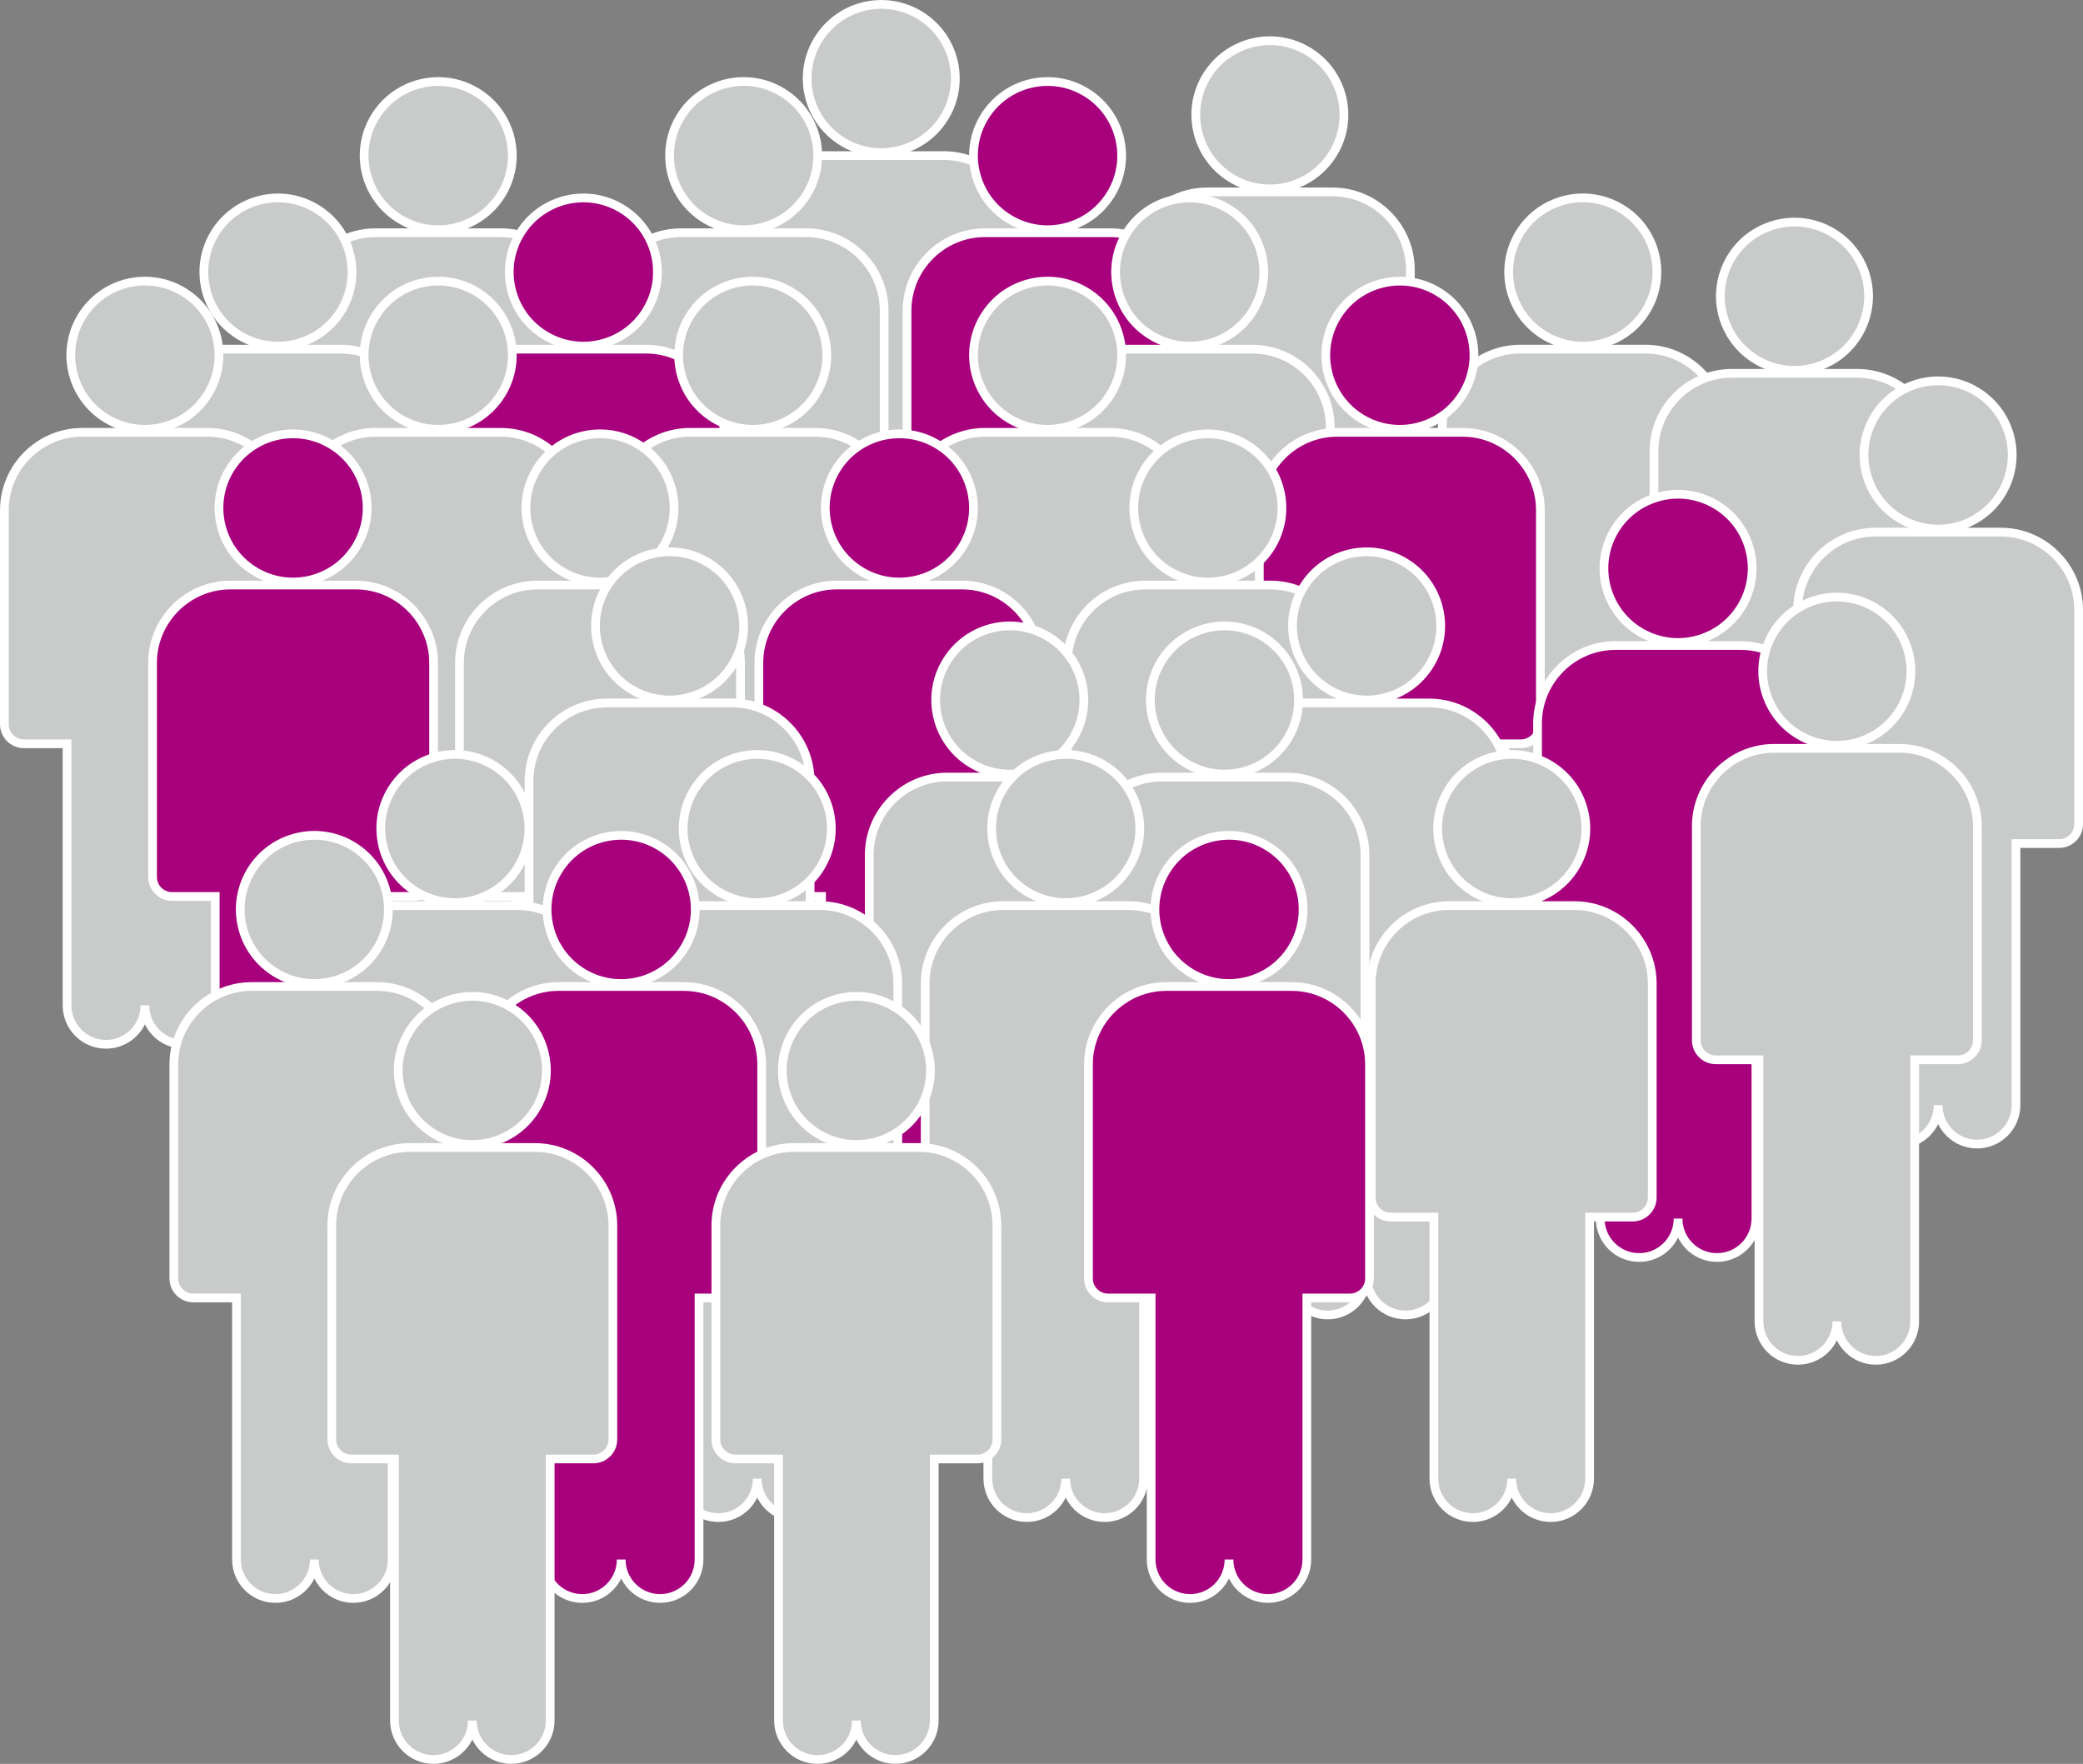 <?xml version="1.0" encoding="UTF-8"?>
<svg id="_レイヤー_2" data-name="レイヤー 2" xmlns="http://www.w3.org/2000/svg" width="803.37" height="680.25" viewBox="0 0 803.37 680.25">
  <rect x="0" y="0" width="803.37" height="680.25" fill="#808080" stroke="none"/>
  <g id="_レイヤー_1-2" data-name="レイヤー 1">
    <g>
      <path d="m368.45,30.26c0,15.78-12.79,28.57-28.57,28.57s-28.57-12.79-28.57-28.57,12.8-28.57,28.57-28.57,28.57,12.8,28.57,28.57" style="fill: #c9caca; stroke-width: 0px;"/>
      <circle cx="339.87" cy="30.26" r="28.57" transform="translate(135.45 303.47) rotate(-58.28)" style="fill: none; stroke: #fff; stroke-miterlimit: 8; stroke-width: 3.37px;"/>
      <path d="m364.04,60.01h-48.33c-16.52,0-30.03,13.51-30.03,30.03v82.58c0,4.13,3.38,7.5,7.51,7.5h16.66v100.88c0,8.3,6.72,15.02,15.02,15.02s15.01-6.72,15.01-15.02c0,8.3,6.72,15.02,15.01,15.02s15.01-6.72,15.01-15.02v-100.88h16.66c4.13,0,7.51-3.37,7.51-7.5v-82.58c0-16.52-13.52-30.03-30.03-30.03" style="fill: #c9caca; stroke-width: 0px;"/>
      <path d="m364.04,60.01h-48.33c-16.52,0-30.03,13.51-30.03,30.03v82.58c0,4.13,3.38,7.5,7.51,7.5h16.66v100.88c0,8.3,6.72,15.02,15.02,15.02s15.01-6.72,15.01-15.02c0,8.3,6.72,15.02,15.01,15.02s15.01-6.72,15.01-15.02v-100.88h16.66c4.13,0,7.51-3.37,7.51-7.5v-82.58c0-16.52-13.52-30.03-30.03-30.03Z" style="fill: none; stroke: #fff; stroke-miterlimit: 8; stroke-width: 3.37px;"/>
      <path d="m518.32,44.26c0,15.78-12.79,28.57-28.57,28.57s-28.57-12.79-28.57-28.57,12.8-28.57,28.57-28.57,28.57,12.79,28.57,28.57" style="fill: #c9caca; stroke-width: 0px;"/>
      <circle cx="489.74" cy="44.26" r="28.57" transform="translate(194.62 437.59) rotate(-58.28)" style="fill: none; stroke: #fff; stroke-miterlimit: 8; stroke-width: 3.37px;"/>
      <path d="m513.91,74.01h-48.33c-16.52,0-30.03,13.51-30.03,30.03v82.58c0,4.13,3.38,7.5,7.51,7.5h16.66v100.88c0,8.3,6.72,15.02,15.02,15.02s15.01-6.72,15.01-15.02c0,8.3,6.72,15.02,15.01,15.02s15.01-6.72,15.01-15.02v-100.88h16.66c4.13,0,7.51-3.37,7.51-7.5v-82.58c0-16.52-13.52-30.03-30.03-30.03" style="fill: #c9caca; stroke-width: 0px;"/>
      <path d="m513.91,74.01h-48.33c-16.52,0-30.03,13.51-30.03,30.03v82.58c0,4.13,3.38,7.5,7.51,7.5h16.66v100.88c0,8.3,6.72,15.02,15.02,15.02s15.01-6.72,15.01-15.02c0,8.3,6.72,15.02,15.01,15.02s15.01-6.72,15.01-15.02v-100.88h16.66c4.13,0,7.51-3.37,7.51-7.5v-82.58c0-16.52-13.52-30.03-30.03-30.03Z" style="fill: none; stroke: #fff; stroke-miterlimit: 8; stroke-width: 3.37px;"/>
      <path d="m432.59,60c0,15.78-12.79,28.57-28.57,28.57s-28.57-12.79-28.57-28.57,12.8-28.57,28.57-28.57,28.57,12.8,28.57,28.57" style="fill: #a8007d; stroke-width: 0px;"/>
      <circle cx="404.02" cy="60" r="28.57" transform="translate(140.57 372.14) rotate(-58.28)" style="fill: none; stroke: #fff; stroke-miterlimit: 8; stroke-width: 3.37px;"/>
      <path d="m428.19,89.75h-48.33c-16.52,0-30.03,13.51-30.03,30.03v82.58c0,4.13,3.38,7.5,7.51,7.5h16.66v100.88c0,8.3,6.72,15.02,15.02,15.02s15.01-6.72,15.01-15.02c0,8.3,6.72,15.02,15.01,15.02s15.01-6.72,15.01-15.02v-100.88h16.66c4.13,0,7.51-3.37,7.51-7.5v-82.58c0-16.52-13.52-30.03-30.03-30.03" style="fill: #a8007d; stroke-width: 0px;"/>
      <path d="m428.19,89.75h-48.33c-16.52,0-30.03,13.51-30.03,30.03v82.58c0,4.13,3.38,7.5,7.51,7.5h16.66v100.88c0,8.3,6.72,15.02,15.02,15.02s15.01-6.72,15.01-15.02c0,8.3,6.72,15.02,15.01,15.02s15.01-6.72,15.01-15.02v-100.88h16.66c4.13,0,7.51-3.37,7.51-7.5v-82.58c0-16.52-13.52-30.03-30.03-30.03Z" style="fill: none; stroke: #fff; stroke-miterlimit: 8; stroke-width: 3.37px;"/>
      <path d="m315.38,60c0,15.78-12.79,28.57-28.57,28.57s-28.57-12.79-28.57-28.57,12.8-28.57,28.57-28.57,28.57,12.8,28.57,28.57" style="fill: #c9caca; stroke-width: 0px;"/>
      <circle cx="286.81" cy="60" r="28.57" transform="translate(84.98 272.43) rotate(-58.28)" style="fill: none; stroke: #fff; stroke-miterlimit: 8; stroke-width: 3.37px;"/>
      <path d="m310.97,89.75h-48.33c-16.52,0-30.03,13.51-30.03,30.03v82.58c0,4.13,3.38,7.5,7.51,7.5h16.66v100.88c0,8.3,6.72,15.02,15.02,15.02s15.01-6.72,15.01-15.02c0,8.3,6.72,15.02,15.01,15.02s15.01-6.72,15.01-15.02v-100.88h16.66c4.13,0,7.51-3.37,7.51-7.5v-82.58c0-16.52-13.52-30.03-30.03-30.03" style="fill: #c9caca; stroke-width: 0px;"/>
      <path d="m310.97,89.75h-48.33c-16.52,0-30.03,13.51-30.03,30.03v82.58c0,4.13,3.38,7.5,7.51,7.5h16.66v100.88c0,8.3,6.72,15.02,15.02,15.02s15.01-6.72,15.01-15.02c0,8.3,6.72,15.02,15.01,15.02s15.01-6.72,15.01-15.02v-100.88h16.66c4.13,0,7.51-3.37,7.51-7.5v-82.58c0-16.52-13.52-30.03-30.03-30.03Z" style="fill: none; stroke: #fff; stroke-miterlimit: 8; stroke-width: 3.37px;"/>
      <path d="m197.59,60c0,15.78-12.79,28.57-28.57,28.57s-28.57-12.79-28.57-28.57,12.8-28.57,28.57-28.57,28.57,12.8,28.57,28.57" style="fill: #c9caca; stroke-width: 0px;"/>
      <circle cx="169.01" cy="60" r="28.57" transform="translate(29.12 172.23) rotate(-58.28)" style="fill: none; stroke: #fff; stroke-miterlimit: 8; stroke-width: 3.37px;"/>
      <path d="m193.18,89.75h-48.33c-16.52,0-30.03,13.51-30.03,30.03v82.58c0,4.13,3.38,7.5,7.51,7.5h16.66v100.88c0,8.3,6.72,15.02,15.02,15.02s15.01-6.72,15.01-15.02c0,8.3,6.72,15.02,15.01,15.02s15.01-6.72,15.01-15.02v-100.88h16.66c4.13,0,7.51-3.37,7.51-7.5v-82.58c0-16.52-13.52-30.03-30.03-30.03" style="fill: #c9caca; stroke-width: 0px;"/>
      <path d="m193.18,89.75h-48.33c-16.52,0-30.03,13.51-30.03,30.03v82.58c0,4.13,3.38,7.5,7.51,7.5h16.66v100.88c0,8.3,6.72,15.02,15.02,15.02s15.01-6.72,15.01-15.02c0,8.3,6.72,15.02,15.01,15.02s15.01-6.72,15.01-15.02v-100.88h16.66c4.13,0,7.51-3.37,7.51-7.5v-82.58c0-16.52-13.52-30.03-30.03-30.03Z" style="fill: none; stroke: #fff; stroke-miterlimit: 8; stroke-width: 3.37px;"/>
      <path d="m487.41,104.9c0,15.78-12.79,28.57-28.57,28.57s-28.57-12.79-28.57-28.57,12.8-28.57,28.57-28.57,28.57,12.8,28.57,28.57" style="fill: #c9caca; stroke-width: 0px;"/>
      <circle cx="458.83" cy="104.9" r="28.57" transform="translate(128.37 440.06) rotate(-58.28)" style="fill: none; stroke: #fff; stroke-miterlimit: 8; stroke-width: 3.37px;"/>
      <path d="m483,134.65h-48.33c-16.52,0-30.03,13.51-30.03,30.03v82.58c0,4.13,3.38,7.5,7.51,7.5h16.66v100.88c0,8.3,6.72,15.02,15.02,15.02s15.01-6.72,15.01-15.02c0,8.3,6.72,15.02,15.01,15.02s15.01-6.72,15.01-15.02v-100.88h16.66c4.13,0,7.51-3.37,7.51-7.5v-82.58c0-16.52-13.52-30.03-30.03-30.03" style="fill: #c9caca; stroke-width: 0px;"/>
      <path d="m483,134.65h-48.33c-16.52,0-30.03,13.51-30.03,30.03v82.58c0,4.13,3.38,7.5,7.51,7.5h16.66v100.88c0,8.3,6.72,15.02,15.02,15.02s15.01-6.72,15.01-15.02c0,8.3,6.72,15.02,15.01,15.02s15.01-6.72,15.01-15.02v-100.88h16.66c4.13,0,7.51-3.37,7.51-7.5v-82.58c0-16.52-13.52-30.03-30.03-30.03Z" style="fill: none; stroke: #fff; stroke-miterlimit: 8; stroke-width: 3.37px;"/>
      <path d="m253.57,104.9c0,15.78-12.79,28.57-28.57,28.57s-28.57-12.79-28.57-28.57,12.8-28.57,28.57-28.57,28.57,12.8,28.57,28.57" style="fill: #a8007d; stroke-width: 0px;"/>
      <circle cx="224.99" cy="104.9" r="28.57" transform="translate(17.47 241.14) rotate(-58.28)" style="fill: none; stroke: #fff; stroke-miterlimit: 8; stroke-width: 3.37px;"/>
      <path d="m249.16,134.65h-48.33c-16.52,0-30.03,13.51-30.03,30.03v82.58c0,4.13,3.38,7.5,7.51,7.5h16.66v100.88c0,8.3,6.72,15.02,15.02,15.02s15.01-6.72,15.01-15.02c0,8.3,6.72,15.02,15.01,15.02s15.01-6.72,15.01-15.02v-100.88h16.66c4.13,0,7.51-3.37,7.51-7.5v-82.58c0-16.52-13.52-30.03-30.03-30.03" style="fill: #a8007d; stroke-width: 0px;"/>
      <path d="m249.16,134.65h-48.33c-16.52,0-30.03,13.51-30.03,30.03v82.58c0,4.13,3.38,7.5,7.51,7.5h16.66v100.88c0,8.3,6.72,15.02,15.02,15.02s15.01-6.72,15.01-15.02c0,8.3,6.72,15.02,15.01,15.02s15.01-6.72,15.01-15.02v-100.88h16.66c4.13,0,7.51-3.37,7.51-7.5v-82.58c0-16.52-13.52-30.03-30.03-30.03Z" style="fill: none; stroke: #fff; stroke-miterlimit: 8; stroke-width: 3.37px;"/>
      <path d="m135.77,104.9c0,15.78-12.79,28.57-28.57,28.57s-28.57-12.79-28.57-28.57,12.8-28.57,28.57-28.57,28.57,12.8,28.57,28.57" style="fill: #c9caca; stroke-width: 0px;"/>
      <circle cx="107.2" cy="104.9" r="28.57" transform="translate(-38.4 140.94) rotate(-58.28)" style="fill: none; stroke: #fff; stroke-miterlimit: 8; stroke-width: 3.37px;"/>
      <path d="m131.37,134.65h-48.33c-16.52,0-30.03,13.51-30.03,30.03v82.58c0,4.13,3.38,7.5,7.51,7.5h16.66v100.88c0,8.3,6.72,15.02,15.02,15.02s15.01-6.72,15.01-15.02c0,8.3,6.72,15.02,15.01,15.02s15.01-6.72,15.01-15.02v-100.88h16.66c4.13,0,7.51-3.37,7.51-7.5v-82.58c0-16.52-13.52-30.03-30.03-30.03" style="fill: #c9caca; stroke-width: 0px;"/>
      <path d="m131.37,134.65h-48.33c-16.52,0-30.03,13.51-30.03,30.03v82.58c0,4.13,3.38,7.5,7.51,7.5h16.66v100.88c0,8.3,6.72,15.02,15.02,15.02s15.01-6.72,15.01-15.02c0,8.3,6.72,15.02,15.01,15.02s15.01-6.72,15.01-15.02v-100.88h16.66c4.13,0,7.51-3.37,7.51-7.5v-82.58c0-16.52-13.52-30.03-30.03-30.03Z" style="fill: none; stroke: #fff; stroke-miterlimit: 8; stroke-width: 3.37px;"/>
      <path d="m639.03,104.9c0,15.78-12.79,28.57-28.57,28.57s-28.57-12.79-28.57-28.57,12.8-28.57,28.57-28.57,28.57,12.8,28.57,28.57" style="fill: #c9caca; stroke-width: 0px;"/>
      <circle cx="610.45" cy="104.9" r="28.58" transform="translate(6.32 241.59) rotate(-22.5)" style="fill: none; stroke: #fff; stroke-miterlimit: 8; stroke-width: 3.37px;"/>
      <path d="m634.62,134.65h-48.33c-16.52,0-30.03,13.51-30.03,30.03v82.58c0,4.13,3.38,7.5,7.51,7.5h16.66v100.88c0,8.3,6.72,15.02,15.02,15.02s15.01-6.72,15.01-15.02c0,8.3,6.72,15.02,15.01,15.02s15.01-6.72,15.01-15.02v-100.88h16.66c4.13,0,7.51-3.37,7.51-7.5v-82.58c0-16.52-13.52-30.03-30.03-30.03" style="fill: #c9caca; stroke-width: 0px;"/>
      <path d="m634.62,134.65h-48.33c-16.52,0-30.03,13.51-30.03,30.03v82.58c0,4.13,3.38,7.5,7.51,7.5h16.66v100.88c0,8.3,6.72,15.02,15.02,15.02s15.01-6.72,15.01-15.02c0,8.3,6.72,15.02,15.01,15.02s15.01-6.72,15.01-15.02v-100.88h16.66c4.13,0,7.51-3.37,7.51-7.5v-82.58c0-16.52-13.52-30.03-30.03-30.03Z" style="fill: none; stroke: #fff; stroke-miterlimit: 8; stroke-width: 3.37px;"/>
      <path d="m720.67,114.23c0,15.78-12.79,28.57-28.57,28.57s-28.57-12.8-28.57-28.57,12.8-28.57,28.57-28.57,28.57,12.79,28.57,28.57" style="fill: #c9caca; stroke-width: 0px;"/>
      <circle cx="692.09" cy="114.23" r="28.58" transform="translate(8.97 273.55) rotate(-22.5)" style="fill: none; stroke: #fff; stroke-miterlimit: 8; stroke-width: 3.37px;"/>
      <path d="m716.26,143.98h-48.33c-16.52,0-30.03,13.51-30.03,30.03v82.58c0,4.13,3.38,7.5,7.51,7.5h16.66v100.88c0,8.3,6.72,15.02,15.02,15.02s15.01-6.72,15.01-15.02c0,8.3,6.72,15.02,15.01,15.02s15.01-6.72,15.01-15.02v-100.88h16.66c4.13,0,7.51-3.37,7.51-7.5v-82.58c0-16.52-13.52-30.03-30.03-30.03" style="fill: #c9caca; stroke-width: 0px;"/>
      <path d="m716.26,143.98h-48.33c-16.52,0-30.03,13.51-30.03,30.03v82.58c0,4.13,3.38,7.5,7.51,7.5h16.66v100.88c0,8.3,6.72,15.02,15.02,15.02s15.01-6.72,15.01-15.02c0,8.3,6.72,15.02,15.01,15.02s15.01-6.72,15.01-15.02v-100.88h16.66c4.13,0,7.51-3.37,7.51-7.5v-82.58c0-16.52-13.52-30.03-30.03-30.03Z" style="fill: none; stroke: #fff; stroke-miterlimit: 8; stroke-width: 3.37px;"/>
      <path d="m568.47,136.98c0,15.78-12.79,28.57-28.57,28.57s-28.57-12.8-28.57-28.57,12.8-28.57,28.57-28.57,28.57,12.79,28.57,28.57" style="fill: #a8007d; stroke-width: 0px;"/>
      <circle cx="539.89" cy="136.98" r="28.57" transform="translate(139.53 524.22) rotate(-58.28)" style="fill: none; stroke: #fff; stroke-miterlimit: 8; stroke-width: 3.37px;"/>
      <path d="m564.06,166.73h-48.33c-16.52,0-30.03,13.51-30.03,30.03v82.58c0,4.13,3.38,7.5,7.51,7.5h16.66v100.88c0,8.3,6.72,15.02,15.02,15.02s15.01-6.72,15.01-15.02c0,8.3,6.72,15.02,15.01,15.02s15.01-6.72,15.01-15.02v-100.88h16.66c4.13,0,7.51-3.37,7.51-7.5v-82.58c0-16.52-13.52-30.03-30.03-30.03" style="fill: #a8007d; stroke-width: 0px;"/>
      <path d="m564.06,166.73h-48.33c-16.52,0-30.03,13.51-30.03,30.03v82.58c0,4.13,3.38,7.5,7.51,7.5h16.66v100.88c0,8.3,6.72,15.02,15.02,15.02s15.01-6.72,15.01-15.02c0,8.3,6.72,15.02,15.01,15.02s15.01-6.72,15.01-15.02v-100.88h16.66c4.13,0,7.51-3.37,7.51-7.5v-82.58c0-16.52-13.52-30.03-30.03-30.03Z" style="fill: none; stroke: #fff; stroke-miterlimit: 8; stroke-width: 3.37px;"/>
      <path d="m432.59,136.98c0,15.78-12.79,28.57-28.57,28.57s-28.57-12.8-28.57-28.57,12.8-28.57,28.57-28.57,28.57,12.79,28.57,28.57" style="fill: #c9caca; stroke-width: 0px;"/>
      <circle cx="404.02" cy="136.98" r="28.57" transform="translate(75.09 408.64) rotate(-58.28)" style="fill: none; stroke: #fff; stroke-miterlimit: 8; stroke-width: 3.37px;"/>
      <path d="m428.19,166.73h-48.33c-16.52,0-30.03,13.51-30.03,30.03v82.58c0,4.13,3.38,7.5,7.51,7.5h16.66v100.88c0,8.3,6.72,15.02,15.02,15.02s15.01-6.72,15.01-15.02c0,8.3,6.72,15.02,15.01,15.02s15.01-6.72,15.01-15.02v-100.88h16.66c4.13,0,7.51-3.37,7.51-7.5v-82.58c0-16.52-13.52-30.03-30.03-30.03" style="fill: #c9caca; stroke-width: 0px;"/>
      <path d="m428.19,166.73h-48.33c-16.52,0-30.03,13.51-30.03,30.03v82.58c0,4.13,3.38,7.5,7.51,7.5h16.66v100.88c0,8.3,6.72,15.02,15.02,15.02s15.01-6.72,15.01-15.02c0,8.3,6.72,15.02,15.01,15.02s15.01-6.72,15.01-15.02v-100.88h16.66c4.13,0,7.51-3.37,7.51-7.5v-82.58c0-16.52-13.52-30.03-30.03-30.03Z" style="fill: none; stroke: #fff; stroke-miterlimit: 8; stroke-width: 3.37px;"/>
      <path d="m318.88,136.98c0,15.78-12.79,28.57-28.57,28.57s-28.57-12.8-28.57-28.57,12.8-28.57,28.57-28.57,28.57,12.79,28.57,28.57" style="fill: #c9caca; stroke-width: 0px;"/>
      <circle cx="290.31" cy="136.98" r="28.57" transform="translate(21.16 311.91) rotate(-58.28)" style="fill: none; stroke: #fff; stroke-miterlimit: 8; stroke-width: 3.37px;"/>
      <path d="m314.47,166.73h-48.33c-16.52,0-30.03,13.51-30.03,30.03v82.58c0,4.13,3.38,7.5,7.51,7.5h16.66v100.88c0,8.3,6.72,15.02,15.02,15.02s15.01-6.72,15.01-15.02c0,8.3,6.72,15.02,15.01,15.02s15.01-6.72,15.01-15.02v-100.88h16.66c4.13,0,7.51-3.37,7.51-7.5v-82.58c0-16.52-13.52-30.03-30.03-30.03" style="fill: #c9caca; stroke-width: 0px;"/>
      <path d="m314.47,166.73h-48.33c-16.52,0-30.03,13.51-30.03,30.03v82.58c0,4.13,3.38,7.5,7.51,7.5h16.66v100.88c0,8.3,6.72,15.02,15.02,15.02s15.01-6.72,15.01-15.02c0,8.3,6.72,15.02,15.01,15.02s15.01-6.72,15.01-15.02v-100.88h16.66c4.13,0,7.51-3.37,7.51-7.5v-82.58c0-16.52-13.52-30.03-30.03-30.03Z" style="fill: none; stroke: #fff; stroke-miterlimit: 8; stroke-width: 3.37px;"/>
      <path d="m197.59,136.98c0,15.78-12.79,28.57-28.57,28.57s-28.57-12.8-28.57-28.57,12.8-28.57,28.57-28.57,28.57,12.79,28.57,28.57" style="fill: #c9caca; stroke-width: 0px;"/>
      <circle cx="169.01" cy="136.98" r="28.57" transform="translate(-36.36 208.73) rotate(-58.28)" style="fill: none; stroke: #fff; stroke-miterlimit: 8; stroke-width: 3.37px;"/>
      <path d="m193.18,166.73h-48.33c-16.52,0-30.03,13.51-30.03,30.03v82.58c0,4.13,3.38,7.5,7.51,7.5h16.66v100.88c0,8.3,6.72,15.02,15.02,15.02s15.01-6.72,15.01-15.02c0,8.3,6.72,15.02,15.01,15.02s15.01-6.72,15.01-15.02v-100.88h16.66c4.13,0,7.51-3.37,7.51-7.5v-82.58c0-16.52-13.52-30.03-30.03-30.03" style="fill: #c9caca; stroke-width: 0px;"/>
      <path d="m193.18,166.73h-48.33c-16.52,0-30.03,13.51-30.03,30.03v82.58c0,4.13,3.38,7.5,7.51,7.5h16.66v100.88c0,8.3,6.72,15.02,15.02,15.02s15.01-6.72,15.01-15.02c0,8.3,6.72,15.02,15.01,15.02s15.01-6.72,15.01-15.02v-100.88h16.66c4.13,0,7.51-3.37,7.51-7.5v-82.58c0-16.52-13.52-30.03-30.03-30.03Z" style="fill: none; stroke: #fff; stroke-miterlimit: 8; stroke-width: 3.37px;"/>
      <path d="m84.46,136.98c0,15.78-12.79,28.57-28.57,28.57s-28.57-12.8-28.57-28.57,12.8-28.57,28.57-28.57,28.57,12.79,28.57,28.57" style="fill: #c9caca; stroke-width: 0px;"/>
      <circle cx="55.88" cy="136.98" r="28.57" transform="translate(-90.02 112.5) rotate(-58.28)" style="fill: none; stroke: #fff; stroke-miterlimit: 8; stroke-width: 3.37px;"/>
      <path d="m80.05,166.73H31.72c-16.52,0-30.03,13.51-30.03,30.03v82.58c0,4.13,3.38,7.5,7.51,7.5h16.66v100.88c0,8.3,6.72,15.02,15.02,15.02s15.01-6.72,15.01-15.02c0,8.3,6.72,15.02,15.01,15.02s15.01-6.72,15.01-15.02v-100.88h16.66c4.13,0,7.51-3.37,7.51-7.5v-82.58c0-16.52-13.52-30.03-30.03-30.03" style="fill: #c9caca; stroke-width: 0px;"/>
      <path d="m80.05,166.73H31.72c-16.52,0-30.03,13.51-30.03,30.03v82.58c0,4.13,3.38,7.5,7.51,7.5h16.66v100.88c0,8.3,6.72,15.02,15.02,15.02s15.01-6.72,15.01-15.02c0,8.3,6.72,15.02,15.01,15.02s15.01-6.72,15.01-15.02v-100.88h16.66c4.13,0,7.51-3.37,7.51-7.5v-82.58c0-16.52-13.52-30.03-30.03-30.03Z" style="fill: none; stroke: #fff; stroke-miterlimit: 8; stroke-width: 3.37px;"/>
      <path d="m141.61,195.87c0,15.78-12.79,28.57-28.57,28.57s-28.57-12.79-28.57-28.57,12.8-28.57,28.57-28.57,28.57,12.8,28.57,28.57" style="fill: #a8007d; stroke-width: 0px;"/>
      <circle cx="113.03" cy="195.87" r="28.57" transform="translate(-113.01 189.05) rotate(-58.28)" style="fill: none; stroke: #fff; stroke-miterlimit: 8; stroke-width: 3.37px;"/>
      <path d="m137.2,225.62h-48.33c-16.52,0-30.03,13.51-30.03,30.03v82.58c0,4.13,3.38,7.5,7.51,7.5h16.66v100.88c0,8.3,6.72,15.02,15.02,15.02s15.01-6.72,15.01-15.02c0,8.3,6.72,15.02,15.01,15.02s15.01-6.72,15.01-15.02v-100.88h16.66c4.13,0,7.51-3.37,7.51-7.5v-82.58c0-16.52-13.52-30.03-30.03-30.03" style="fill: #a8007d; stroke-width: 0px;"/>
      <path d="m137.2,225.62h-48.33c-16.52,0-30.03,13.51-30.03,30.03v82.58c0,4.13,3.38,7.5,7.51,7.5h16.66v100.88c0,8.3,6.72,15.02,15.02,15.02s15.01-6.72,15.01-15.02c0,8.3,6.72,15.02,15.01,15.02s15.01-6.72,15.01-15.02v-100.88h16.66c4.13,0,7.51-3.37,7.51-7.5v-82.58c0-16.52-13.52-30.03-30.03-30.03Z" style="fill: none; stroke: #fff; stroke-miterlimit: 8; stroke-width: 3.37px;"/>
      <path d="m259.98,195.87c0,15.78-12.79,28.57-28.57,28.57s-28.57-12.79-28.57-28.57,12.8-28.57,28.57-28.57,28.57,12.8,28.57,28.57" style="fill: #c9caca; stroke-width: 0px;"/>
      <circle cx="231.41" cy="195.87" r="28.57" transform="translate(-56.87 289.74) rotate(-58.28)" style="fill: none; stroke: #fff; stroke-miterlimit: 8; stroke-width: 3.37px;"/>
      <path d="m255.57,225.62h-48.33c-16.52,0-30.03,13.51-30.03,30.03v82.58c0,4.13,3.38,7.5,7.51,7.5h16.66v100.88c0,8.3,6.72,15.02,15.02,15.02s15.01-6.72,15.01-15.02c0,8.3,6.72,15.02,15.01,15.02s15.01-6.72,15.01-15.02v-100.88h16.66c4.13,0,7.51-3.37,7.51-7.5v-82.58c0-16.52-13.52-30.03-30.03-30.03" style="fill: #c9caca; stroke-width: 0px;"/>
      <path d="m255.57,225.62h-48.33c-16.52,0-30.03,13.51-30.03,30.03v82.58c0,4.13,3.38,7.5,7.51,7.5h16.66v100.88c0,8.3,6.72,15.02,15.02,15.02s15.01-6.72,15.01-15.02c0,8.3,6.72,15.02,15.01,15.02s15.01-6.72,15.01-15.02v-100.88h16.66c4.13,0,7.51-3.37,7.51-7.5v-82.58c0-16.52-13.52-30.03-30.03-30.03Z" style="fill: none; stroke: #fff; stroke-miterlimit: 8; stroke-width: 3.37px;"/>
      <path d="m375.45,195.87c0,15.78-12.79,28.57-28.57,28.57s-28.57-12.79-28.57-28.57,12.8-28.57,28.57-28.57,28.57,12.8,28.57,28.57" style="fill: #a8007d; stroke-width: 0px;"/>
      <circle cx="346.87" cy="195.87" r="28.57" transform="translate(-2.11 387.96) rotate(-58.28)" style="fill: none; stroke: #fff; stroke-miterlimit: 8; stroke-width: 3.37px;"/>
      <path d="m371.04,225.62h-48.33c-16.52,0-30.03,13.51-30.03,30.03v82.58c0,4.13,3.38,7.5,7.51,7.5h16.66v100.88c0,8.3,6.72,15.02,15.02,15.02s15.01-6.72,15.01-15.02c0,8.3,6.72,15.02,15.01,15.02s15.01-6.72,15.01-15.02v-100.88h16.66c4.13,0,7.51-3.37,7.51-7.5v-82.58c0-16.52-13.52-30.03-30.03-30.03" style="fill: #a8007d; stroke-width: 0px;"/>
      <path d="m371.04,225.62h-48.33c-16.52,0-30.03,13.51-30.03,30.03v82.58c0,4.13,3.38,7.5,7.51,7.5h16.66v100.88c0,8.3,6.72,15.02,15.02,15.02s15.01-6.72,15.01-15.02c0,8.3,6.72,15.02,15.01,15.02s15.01-6.72,15.01-15.02v-100.88h16.66c4.13,0,7.51-3.37,7.51-7.5v-82.58c0-16.52-13.52-30.03-30.03-30.03Z" style="fill: none; stroke: #fff; stroke-miterlimit: 8; stroke-width: 3.37px;"/>
      <path d="m494.41,195.87c0,15.78-12.79,28.57-28.57,28.57s-28.57-12.79-28.57-28.57,12.8-28.57,28.57-28.57,28.57,12.8,28.57,28.57" style="fill: #c9caca; stroke-width: 0px;"/>
      <circle cx="465.83" cy="195.87" r="28.57" transform="translate(54.31 489.16) rotate(-58.28)" style="fill: none; stroke: #fff; stroke-miterlimit: 8; stroke-width: 3.37px;"/>
      <path d="m490,225.62h-48.33c-16.52,0-30.03,13.51-30.03,30.03v82.58c0,4.13,3.38,7.5,7.51,7.5h16.66v100.88c0,8.3,6.72,15.02,15.02,15.02s15.01-6.72,15.01-15.02c0,8.3,6.72,15.02,15.01,15.02s15.01-6.72,15.01-15.02v-100.88h16.66c4.13,0,7.51-3.37,7.51-7.5v-82.58c0-16.52-13.52-30.03-30.03-30.03" style="fill: #c9caca; stroke-width: 0px;"/>
      <path d="m490,225.62h-48.33c-16.52,0-30.03,13.51-30.03,30.03v82.58c0,4.13,3.38,7.5,7.51,7.5h16.66v100.88c0,8.3,6.72,15.02,15.02,15.02s15.01-6.72,15.01-15.02c0,8.3,6.72,15.02,15.01,15.02s15.01-6.72,15.01-15.02v-100.88h16.66c4.13,0,7.51-3.37,7.51-7.5v-82.58c0-16.52-13.52-30.03-30.03-30.03Z" style="fill: none; stroke: #fff; stroke-miterlimit: 8; stroke-width: 3.37px;"/>
      <path d="m776.06,175.46c0,15.78-12.79,28.57-28.57,28.57s-28.57-12.8-28.57-28.57,12.8-28.57,28.57-28.57,28.57,12.79,28.57,28.57" style="fill: #c9caca; stroke-width: 0px;"/>
      <circle cx="747.49" cy="175.46" r="28.58" transform="translate(-10.25 299.41) rotate(-22.5)" style="fill: none; stroke: #fff; stroke-miterlimit: 8; stroke-width: 3.37px;"/>
      <path d="m771.66,205.21h-48.33c-16.52,0-30.03,13.51-30.03,30.03v82.58c0,4.13,3.38,7.5,7.51,7.5h16.66v100.88c0,8.3,6.72,15.02,15.02,15.02s15.01-6.72,15.01-15.02c0,8.3,6.72,15.02,15.01,15.02s15.01-6.72,15.01-15.02v-100.88h16.66c4.13,0,7.51-3.37,7.51-7.5v-82.58c0-16.52-13.52-30.03-30.03-30.03" style="fill: #c9caca; stroke-width: 0px;"/>
      <path d="m771.66,205.21h-48.33c-16.52,0-30.03,13.51-30.03,30.03v82.58c0,4.13,3.38,7.5,7.51,7.5h16.66v100.88c0,8.3,6.72,15.02,15.02,15.02s15.01-6.72,15.01-15.02c0,8.3,6.72,15.02,15.01,15.02s15.01-6.72,15.01-15.02v-100.88h16.66c4.13,0,7.51-3.37,7.51-7.5v-82.58c0-16.52-13.52-30.03-30.03-30.03Z" style="fill: none; stroke: #fff; stroke-miterlimit: 8; stroke-width: 3.37px;"/>
      <path d="m675.76,219.2c0,15.78-12.79,28.57-28.57,28.57s-28.57-12.8-28.57-28.57,12.8-28.57,28.57-28.57,28.57,12.79,28.57,28.57" style="fill: #a8007d; stroke-width: 0px;"/>
      <circle cx="647.19" cy="219.2" r="28.58" transform="translate(-34.62 264.35) rotate(-22.5)" style="fill: none; stroke: #fff; stroke-miterlimit: 8; stroke-width: 3.37px;"/>
      <path d="m671.36,248.95h-48.33c-16.52,0-30.03,13.51-30.03,30.03v82.58c0,4.13,3.38,7.5,7.51,7.5h16.66v100.88c0,8.3,6.72,15.02,15.02,15.02s15.01-6.72,15.01-15.02c0,8.3,6.72,15.02,15.01,15.02s15.01-6.72,15.01-15.02v-100.88h16.66c4.13,0,7.51-3.37,7.51-7.5v-82.58c0-16.52-13.52-30.03-30.03-30.03" style="fill: #a8007d; stroke-width: 0px;"/>
      <path d="m671.36,248.95h-48.33c-16.52,0-30.03,13.51-30.03,30.03v82.58c0,4.13,3.38,7.5,7.51,7.5h16.66v100.88c0,8.3,6.72,15.02,15.02,15.02s15.01-6.72,15.01-15.02c0,8.3,6.72,15.02,15.01,15.02s15.01-6.72,15.01-15.02v-100.88h16.66c4.13,0,7.51-3.37,7.51-7.5v-82.58c0-16.52-13.52-30.03-30.03-30.03Z" style="fill: none; stroke: #fff; stroke-miterlimit: 8; stroke-width: 3.37px;"/>
      <path d="m555.64,241.36c0,15.78-12.79,28.57-28.57,28.57s-28.57-12.8-28.57-28.57,12.8-28.57,28.57-28.57,28.57,12.79,28.57,28.57" style="fill: #c9caca; stroke-width: 0px;"/>
      <circle cx="527.06" cy="241.36" r="28.57" transform="translate(44.66 562.81) rotate(-58.28)" style="fill: none; stroke: #fff; stroke-miterlimit: 8; stroke-width: 3.37px;"/>
      <path d="m551.23,271.11h-48.33c-16.52,0-30.03,13.51-30.03,30.03v82.58c0,4.13,3.38,7.5,7.51,7.5h16.66v100.88c0,8.3,6.72,15.02,15.02,15.02s15.01-6.72,15.01-15.02c0,8.3,6.72,15.02,15.01,15.02s15.01-6.72,15.01-15.02v-100.88h16.66c4.13,0,7.51-3.37,7.51-7.5v-82.58c0-16.52-13.52-30.03-30.03-30.03" style="fill: #c9caca; stroke-width: 0px;"/>
      <path d="m551.23,271.11h-48.33c-16.52,0-30.03,13.51-30.03,30.03v82.58c0,4.13,3.38,7.5,7.51,7.5h16.66v100.88c0,8.3,6.72,15.02,15.02,15.02s15.01-6.72,15.01-15.02c0,8.3,6.72,15.02,15.01,15.02s15.01-6.72,15.01-15.02v-100.88h16.66c4.13,0,7.51-3.37,7.51-7.5v-82.58c0-16.52-13.52-30.03-30.03-30.03Z" style="fill: none; stroke: #fff; stroke-miterlimit: 8; stroke-width: 3.37px;"/>
      <path d="m286.81,241.36c0,15.78-12.79,28.57-28.57,28.57s-28.57-12.8-28.57-28.57,12.8-28.57,28.57-28.57,28.57,12.79,28.57,28.57" style="fill: #c9caca; stroke-width: 0px;"/>
      <circle cx="258.23" cy="241.36" r="28.57" transform="translate(-82.84 334.13) rotate(-58.28)" style="fill: none; stroke: #fff; stroke-miterlimit: 8; stroke-width: 3.37px;"/>
      <path d="m282.4,271.11h-48.33c-16.52,0-30.03,13.51-30.03,30.03v82.58c0,4.13,3.38,7.5,7.51,7.5h16.66v100.88c0,8.3,6.72,15.02,15.02,15.02s15.01-6.72,15.01-15.02c0,8.3,6.72,15.02,15.01,15.02s15.01-6.72,15.01-15.02v-100.88h16.66c4.13,0,7.51-3.37,7.51-7.5v-82.58c0-16.52-13.52-30.03-30.03-30.03" style="fill: #c9caca; stroke-width: 0px;"/>
      <path d="m282.4,271.11h-48.33c-16.52,0-30.03,13.51-30.03,30.03v82.58c0,4.13,3.38,7.5,7.51,7.5h16.66v100.88c0,8.3,6.72,15.02,15.02,15.02s15.01-6.72,15.01-15.02c0,8.3,6.72,15.02,15.01,15.02s15.01-6.72,15.01-15.02v-100.88h16.66c4.13,0,7.51-3.37,7.51-7.5v-82.58c0-16.52-13.52-30.03-30.03-30.03Z" style="fill: none; stroke: #fff; stroke-miterlimit: 8; stroke-width: 3.37px;"/>
      <path d="m418.02,269.93c0,15.78-12.79,28.57-28.57,28.57s-28.57-12.79-28.57-28.57,12.8-28.57,28.57-28.57,28.57,12.79,28.57,28.57" style="fill: #c9caca; stroke-width: 0px;"/>
      <circle cx="389.44" cy="269.93" r="28.57" transform="translate(-44.92 459.3) rotate(-58.28)" style="fill: none; stroke: #fff; stroke-miterlimit: 8; stroke-width: 3.37px;"/>
      <path d="m413.61,299.68h-48.33c-16.52,0-30.03,13.51-30.03,30.03v82.58c0,4.13,3.38,7.5,7.51,7.5h16.66v100.88c0,8.3,6.72,15.02,15.02,15.02s15.01-6.72,15.01-15.02c0,8.3,6.72,15.02,15.01,15.02s15.01-6.72,15.01-15.02v-100.88h16.66c4.13,0,7.51-3.37,7.51-7.5v-82.58c0-16.52-13.52-30.03-30.03-30.03" style="fill: #c9caca; stroke-width: 0px;"/>
      <path d="m413.61,299.68h-48.33c-16.52,0-30.03,13.51-30.03,30.03v82.58c0,4.13,3.38,7.5,7.51,7.5h16.66v100.88c0,8.3,6.72,15.02,15.02,15.02s15.01-6.72,15.01-15.02c0,8.3,6.72,15.02,15.01,15.02s15.01-6.72,15.01-15.02v-100.88h16.66c4.13,0,7.51-3.37,7.51-7.5v-82.58c0-16.52-13.52-30.03-30.03-30.03Z" style="fill: none; stroke: #fff; stroke-miterlimit: 8; stroke-width: 3.37px;"/>
      <path d="m500.82,269.93c0,15.78-12.79,28.57-28.57,28.57s-28.57-12.79-28.57-28.57,12.8-28.57,28.57-28.57,28.57,12.79,28.57,28.57" style="fill: #c9caca; stroke-width: 0px;"/>
      <circle cx="472.25" cy="269.93" r="28.57" transform="translate(-5.65 529.74) rotate(-58.28)" style="fill: none; stroke: #fff; stroke-miterlimit: 8; stroke-width: 3.37px;"/>
      <path d="m496.41,299.68h-48.33c-16.52,0-30.03,13.51-30.03,30.03v82.58c0,4.13,3.38,7.5,7.51,7.5h16.66v100.88c0,8.3,6.72,15.02,15.02,15.02s15.01-6.72,15.01-15.02c0,8.3,6.72,15.02,15.01,15.02s15.01-6.72,15.01-15.02v-100.88h16.66c4.13,0,7.51-3.37,7.51-7.5v-82.58c0-16.52-13.52-30.03-30.03-30.03" style="fill: #c9caca; stroke-width: 0px;"/>
      <path d="m496.41,299.68h-48.33c-16.52,0-30.03,13.51-30.03,30.03v82.58c0,4.13,3.38,7.5,7.51,7.5h16.66v100.88c0,8.3,6.72,15.02,15.02,15.02s15.01-6.72,15.01-15.02c0,8.3,6.72,15.02,15.01,15.02s15.01-6.72,15.01-15.02v-100.88h16.66c4.13,0,7.51-3.37,7.51-7.5v-82.58c0-16.52-13.52-30.03-30.03-30.03Z" style="fill: none; stroke: #fff; stroke-miterlimit: 8; stroke-width: 3.37px;"/>
      <path d="m736.99,258.85c0,15.78-12.79,28.57-28.57,28.57s-28.57-12.8-28.57-28.57,12.8-28.57,28.57-28.57,28.57,12.79,28.57,28.57" style="fill: #c9caca; stroke-width: 0px;"/>
      <circle cx="708.42" cy="258.85" r="28.58" transform="translate(-45.13 290.8) rotate(-22.5)" style="fill: none; stroke: #fff; stroke-miterlimit: 8; stroke-width: 3.37px;"/>
      <path d="m732.59,288.6h-48.33c-16.52,0-30.03,13.51-30.03,30.03v82.58c0,4.13,3.38,7.5,7.51,7.5h16.66v100.88c0,8.3,6.72,15.02,15.02,15.02s15.01-6.72,15.01-15.02c0,8.3,6.72,15.02,15.01,15.02s15.01-6.72,15.01-15.02v-100.88h16.66c4.13,0,7.51-3.37,7.51-7.5v-82.58c0-16.52-13.52-30.03-30.03-30.03" style="fill: #c9caca; stroke-width: 0px;"/>
      <path d="m732.59,288.6h-48.33c-16.52,0-30.03,13.51-30.03,30.03v82.58c0,4.13,3.38,7.5,7.51,7.5h16.66v100.88c0,8.3,6.72,15.02,15.02,15.02s15.01-6.72,15.01-15.02c0,8.3,6.72,15.02,15.01,15.02s15.01-6.72,15.01-15.02v-100.88h16.66c4.13,0,7.51-3.37,7.51-7.5v-82.58c0-16.52-13.52-30.03-30.03-30.03Z" style="fill: none; stroke: #fff; stroke-miterlimit: 8; stroke-width: 3.37px;"/>
      <path d="m611.62,319.5c0,15.78-12.79,28.57-28.57,28.57s-28.57-12.79-28.57-28.57,12.8-28.57,28.57-28.57,28.57,12.8,28.57,28.57" style="fill: #c9caca; stroke-width: 0px;"/>
      <circle cx="583.04" cy="319.5" r="28.57" transform="translate(4.74 647.49) rotate(-58.28)" style="fill: none; stroke: #fff; stroke-miterlimit: 8; stroke-width: 3.37px;"/>
      <path d="m607.21,349.25h-48.33c-16.52,0-30.03,13.51-30.03,30.03v82.58c0,4.13,3.38,7.5,7.51,7.5h16.66v100.88c0,8.3,6.72,15.02,15.02,15.02s15.01-6.72,15.01-15.02c0,8.3,6.72,15.02,15.01,15.02s15.01-6.72,15.01-15.02v-100.88h16.66c4.13,0,7.51-3.37,7.51-7.5v-82.58c0-16.52-13.52-30.03-30.03-30.03" style="fill: #c9caca; stroke-width: 0px;"/>
      <path d="m607.21,349.25h-48.33c-16.52,0-30.03,13.51-30.03,30.03v82.58c0,4.13,3.38,7.5,7.51,7.5h16.66v100.88c0,8.3,6.72,15.02,15.02,15.02s15.01-6.72,15.01-15.02c0,8.3,6.72,15.02,15.01,15.02s15.01-6.72,15.01-15.02v-100.88h16.66c4.13,0,7.51-3.37,7.51-7.5v-82.58c0-16.52-13.52-30.03-30.03-30.03Z" style="fill: none; stroke: #fff; stroke-miterlimit: 8; stroke-width: 3.37px;"/>
      <path d="m439.59,319.5c0,15.78-12.79,28.57-28.57,28.57s-28.57-12.79-28.57-28.57,12.8-28.57,28.57-28.57,28.57,12.8,28.57,28.57" style="fill: #c9caca; stroke-width: 0px;"/>
      <circle cx="411.02" cy="319.5" r="28.57" transform="translate(-76.85 501.16) rotate(-58.28)" style="fill: none; stroke: #fff; stroke-miterlimit: 8; stroke-width: 3.37px;"/>
      <path d="m435.18,349.25h-48.33c-16.52,0-30.03,13.51-30.03,30.03v82.58c0,4.13,3.38,7.5,7.51,7.5h16.66v100.88c0,8.3,6.72,15.02,15.02,15.02s15.01-6.72,15.01-15.02c0,8.3,6.72,15.02,15.01,15.02s15.01-6.72,15.01-15.02v-100.88h16.66c4.13,0,7.51-3.37,7.51-7.5v-82.58c0-16.52-13.52-30.03-30.03-30.03" style="fill: #c9caca; stroke-width: 0px;"/>
      <path d="m435.18,349.25h-48.33c-16.52,0-30.03,13.51-30.03,30.03v82.58c0,4.13,3.38,7.5,7.51,7.5h16.66v100.88c0,8.3,6.72,15.02,15.02,15.02s15.01-6.72,15.01-15.02c0,8.3,6.72,15.02,15.01,15.02s15.01-6.72,15.01-15.02v-100.88h16.66c4.13,0,7.51-3.37,7.51-7.5v-82.58c0-16.52-13.52-30.03-30.03-30.03Z" style="fill: none; stroke: #fff; stroke-miterlimit: 8; stroke-width: 3.37px;"/>
      <path d="m320.63,319.5c0,15.78-12.79,28.57-28.57,28.57s-28.57-12.79-28.57-28.57,12.8-28.57,28.57-28.57,28.57,12.8,28.57,28.57" style="fill: #c9caca; stroke-width: 0px;"/>
      <circle cx="292.05" cy="319.5" r="28.57" transform="translate(-133.27 399.97) rotate(-58.28)" style="fill: none; stroke: #fff; stroke-miterlimit: 8; stroke-width: 3.37px;"/>
      <path d="m316.22,349.25h-48.33c-16.52,0-30.03,13.51-30.03,30.03v82.58c0,4.13,3.38,7.5,7.51,7.5h16.66v100.88c0,8.3,6.72,15.02,15.02,15.02s15.01-6.72,15.01-15.02c0,8.3,6.72,15.02,15.01,15.02s15.01-6.72,15.01-15.02v-100.88h16.66c4.13,0,7.51-3.37,7.51-7.5v-82.58c0-16.52-13.52-30.03-30.03-30.03" style="fill: #c9caca; stroke-width: 0px;"/>
      <path d="m316.22,349.25h-48.33c-16.52,0-30.03,13.51-30.03,30.03v82.58c0,4.13,3.38,7.5,7.51,7.5h16.66v100.88c0,8.3,6.72,15.02,15.02,15.02s15.01-6.72,15.01-15.02c0,8.3,6.72,15.02,15.01,15.02s15.01-6.72,15.01-15.02v-100.88h16.66c4.13,0,7.51-3.37,7.51-7.5v-82.58c0-16.52-13.52-30.03-30.03-30.03Z" style="fill: none; stroke: #fff; stroke-miterlimit: 8; stroke-width: 3.37px;"/>
      <path d="m204,319.5c0,15.78-12.79,28.57-28.57,28.57s-28.57-12.79-28.57-28.57,12.8-28.57,28.57-28.57,28.57,12.8,28.57,28.57" style="fill: #c9caca; stroke-width: 0px;"/>
      <circle cx="175.43" cy="319.5" r="28.57" transform="translate(-188.58 300.76) rotate(-58.28)" style="fill: none; stroke: #fff; stroke-miterlimit: 8; stroke-width: 3.37px;"/>
      <path d="m199.59,349.25h-48.33c-16.52,0-30.03,13.51-30.03,30.03v82.58c0,4.13,3.38,7.5,7.51,7.5h16.66v100.88c0,8.3,6.72,15.02,15.02,15.02s15.01-6.72,15.01-15.02c0,8.3,6.72,15.02,15.01,15.02s15.01-6.72,15.01-15.02v-100.88h16.66c4.13,0,7.51-3.37,7.51-7.5v-82.58c0-16.52-13.52-30.03-30.03-30.03" style="fill: #c9caca; stroke-width: 0px;"/>
      <path d="m199.59,349.25h-48.33c-16.52,0-30.03,13.51-30.03,30.03v82.58c0,4.13,3.38,7.5,7.51,7.5h16.66v100.88c0,8.3,6.72,15.02,15.02,15.02s15.01-6.72,15.01-15.02c0,8.3,6.72,15.02,15.01,15.02s15.01-6.72,15.01-15.02v-100.88h16.66c4.13,0,7.51-3.37,7.51-7.5v-82.58c0-16.52-13.52-30.03-30.03-30.03Z" style="fill: none; stroke: #fff; stroke-miterlimit: 8; stroke-width: 3.37px;"/>
      <path d="m149.81,350.71c0,15.78-12.79,28.57-28.57,28.57s-28.57-12.79-28.57-28.57,12.8-28.57,28.57-28.57,28.57,12.8,28.57,28.57" style="fill: #c9caca; stroke-width: 0px;"/>
      <circle cx="121.23" cy="350.71" r="28.57" transform="translate(-240.83 269.45) rotate(-58.28)" style="fill: none; stroke: #fff; stroke-miterlimit: 8; stroke-width: 3.37px;"/>
      <path d="m145.4,380.45h-48.33c-16.52,0-30.03,13.51-30.03,30.03v82.58c0,4.13,3.38,7.5,7.51,7.5h16.66v100.88c0,8.3,6.72,15.02,15.02,15.02s15.01-6.72,15.01-15.02c0,8.3,6.72,15.02,15.01,15.02s15.01-6.72,15.01-15.02v-100.88h16.66c4.13,0,7.51-3.37,7.51-7.5v-82.58c0-16.52-13.52-30.03-30.03-30.03" style="fill: #c9caca; stroke-width: 0px;"/>
      <path d="m145.4,380.45h-48.33c-16.52,0-30.03,13.51-30.03,30.03v82.58c0,4.13,3.38,7.5,7.51,7.5h16.66v100.88c0,8.3,6.72,15.02,15.02,15.02s15.01-6.72,15.01-15.02c0,8.3,6.72,15.02,15.01,15.02s15.01-6.72,15.01-15.02v-100.88h16.66c4.13,0,7.51-3.37,7.51-7.5v-82.58c0-16.52-13.52-30.03-30.03-30.03Z" style="fill: none; stroke: #fff; stroke-miterlimit: 8; stroke-width: 3.37px;"/>
      <path d="m268.15,350.71c0,15.78-12.79,28.57-28.57,28.57s-28.57-12.79-28.57-28.57,12.8-28.57,28.57-28.57,28.57,12.8,28.57,28.57" style="fill: #a8007d; stroke-width: 0px;"/>
      <circle cx="239.57" cy="350.71" r="28.57" transform="translate(-184.71 370.12) rotate(-58.28)" style="fill: none; stroke: #fff; stroke-miterlimit: 8; stroke-width: 3.37px;"/>
      <path d="m263.74,380.45h-48.33c-16.52,0-30.03,13.51-30.03,30.03v82.58c0,4.13,3.38,7.5,7.51,7.5h16.66v100.88c0,8.3,6.72,15.02,15.02,15.02s15.01-6.72,15.01-15.02c0,8.3,6.72,15.02,15.01,15.02s15.01-6.72,15.01-15.02v-100.88h16.66c4.13,0,7.51-3.37,7.51-7.5v-82.58c0-16.52-13.52-30.03-30.03-30.03" style="fill: #a8007d; stroke-width: 0px;"/>
      <path d="m263.74,380.45h-48.33c-16.52,0-30.03,13.51-30.03,30.03v82.58c0,4.13,3.38,7.5,7.51,7.5h16.66v100.88c0,8.3,6.72,15.02,15.02,15.02s15.01-6.72,15.01-15.02c0,8.3,6.72,15.02,15.01,15.02s15.01-6.72,15.01-15.02v-100.88h16.66c4.13,0,7.51-3.37,7.51-7.5v-82.58c0-16.52-13.52-30.03-30.03-30.03Z" style="fill: none; stroke: #fff; stroke-miterlimit: 8; stroke-width: 3.37px;"/>
      <path d="m502.57,350.71c0,15.78-12.79,28.57-28.57,28.57s-28.57-12.79-28.57-28.57,12.8-28.57,28.57-28.57,28.57,12.8,28.57,28.57" style="fill: #a8007d; stroke-width: 0px;"/>
      <circle cx="474" cy="350.71" r="28.57" transform="translate(-73.53 569.53) rotate(-58.28)" style="fill: none; stroke: #fff; stroke-miterlimit: 8; stroke-width: 3.37px;"/>
      <path d="m498.16,380.45h-48.33c-16.52,0-30.03,13.51-30.03,30.03v82.58c0,4.13,3.38,7.5,7.51,7.5h16.66v100.88c0,8.3,6.72,15.02,15.02,15.02s15.01-6.72,15.01-15.02c0,8.3,6.72,15.02,15.01,15.02s15.01-6.72,15.01-15.02v-100.88h16.66c4.13,0,7.51-3.37,7.51-7.5v-82.58c0-16.52-13.52-30.03-30.03-30.03" style="fill: #a8007d; stroke-width: 0px;"/>
      <path d="m498.16,380.45h-48.33c-16.52,0-30.03,13.51-30.03,30.03v82.58c0,4.13,3.38,7.5,7.51,7.5h16.66v100.88c0,8.3,6.72,15.02,15.02,15.02s15.01-6.72,15.01-15.02c0,8.3,6.72,15.02,15.01,15.02s15.01-6.72,15.01-15.02v-100.88h16.66c4.13,0,7.51-3.37,7.51-7.5v-82.58c0-16.52-13.52-30.03-30.03-30.03Z" style="fill: none; stroke: #fff; stroke-miterlimit: 8; stroke-width: 3.37px;"/>
      <path d="m358.86,412.8c0,15.78-12.79,28.57-28.57,28.57s-28.57-12.8-28.57-28.57,12.8-28.57,28.57-28.57,28.57,12.79,28.57,28.57" style="fill: #c9caca; stroke-width: 0px;"/>
      <circle cx="330.29" cy="412.8" r="28.57" transform="translate(-194.5 476.73) rotate(-58.28)" style="fill: none; stroke: #fff; stroke-miterlimit: 8; stroke-width: 3.37px;"/>
      <path d="m354.45,442.54h-48.33c-16.52,0-30.03,13.51-30.03,30.03v82.58c0,4.13,3.38,7.5,7.51,7.5h16.66v100.88c0,8.3,6.72,15.02,15.02,15.02s15.01-6.72,15.01-15.02c0,8.3,6.72,15.02,15.01,15.02s15.01-6.72,15.01-15.02v-100.88h16.66c4.13,0,7.51-3.37,7.51-7.5v-82.58c0-16.52-13.52-30.03-30.03-30.03" style="fill: #c9caca; stroke-width: 0px;"/>
      <path d="m354.45,442.54h-48.33c-16.52,0-30.03,13.51-30.03,30.03v82.58c0,4.13,3.38,7.5,7.51,7.5h16.66v100.88c0,8.3,6.72,15.02,15.02,15.02s15.01-6.72,15.01-15.02c0,8.3,6.72,15.02,15.01,15.02s15.01-6.72,15.01-15.02v-100.88h16.66c4.13,0,7.51-3.37,7.51-7.5v-82.58c0-16.52-13.52-30.03-30.03-30.03Z" style="fill: none; stroke: #fff; stroke-miterlimit: 8; stroke-width: 3.37px;"/>
      <path d="m210.74,412.8c0,15.78-12.79,28.57-28.57,28.57s-28.57-12.8-28.57-28.57,12.8-28.57,28.57-28.57,28.57,12.79,28.57,28.57" style="fill: #c9caca; stroke-width: 0px;"/>
      <circle cx="182.17" cy="412.8" r="28.57" transform="translate(-264.75 350.74) rotate(-58.28)" style="fill: none; stroke: #fff; stroke-miterlimit: 8; stroke-width: 3.37px;"/>
      <path d="m206.33,442.54h-48.33c-16.52,0-30.03,13.51-30.03,30.03v82.58c0,4.13,3.38,7.5,7.51,7.5h16.66v100.88c0,8.3,6.72,15.02,15.02,15.02s15.01-6.72,15.01-15.02c0,8.3,6.72,15.02,15.01,15.02s15.01-6.72,15.01-15.02v-100.88h16.66c4.13,0,7.51-3.37,7.51-7.5v-82.58c0-16.52-13.52-30.03-30.03-30.03" style="fill: #c9caca; stroke-width: 0px;"/>
      <path d="m206.33,442.54h-48.33c-16.52,0-30.03,13.51-30.03,30.03v82.58c0,4.13,3.38,7.5,7.51,7.5h16.66v100.88c0,8.3,6.72,15.02,15.02,15.02s15.01-6.72,15.01-15.02c0,8.3,6.72,15.02,15.01,15.02s15.01-6.72,15.01-15.02v-100.88h16.66c4.13,0,7.51-3.37,7.51-7.5v-82.58c0-16.52-13.52-30.03-30.03-30.03Z" style="fill: none; stroke: #fff; stroke-miterlimit: 8; stroke-width: 3.37px;"/>
    </g>
  </g>
</svg>